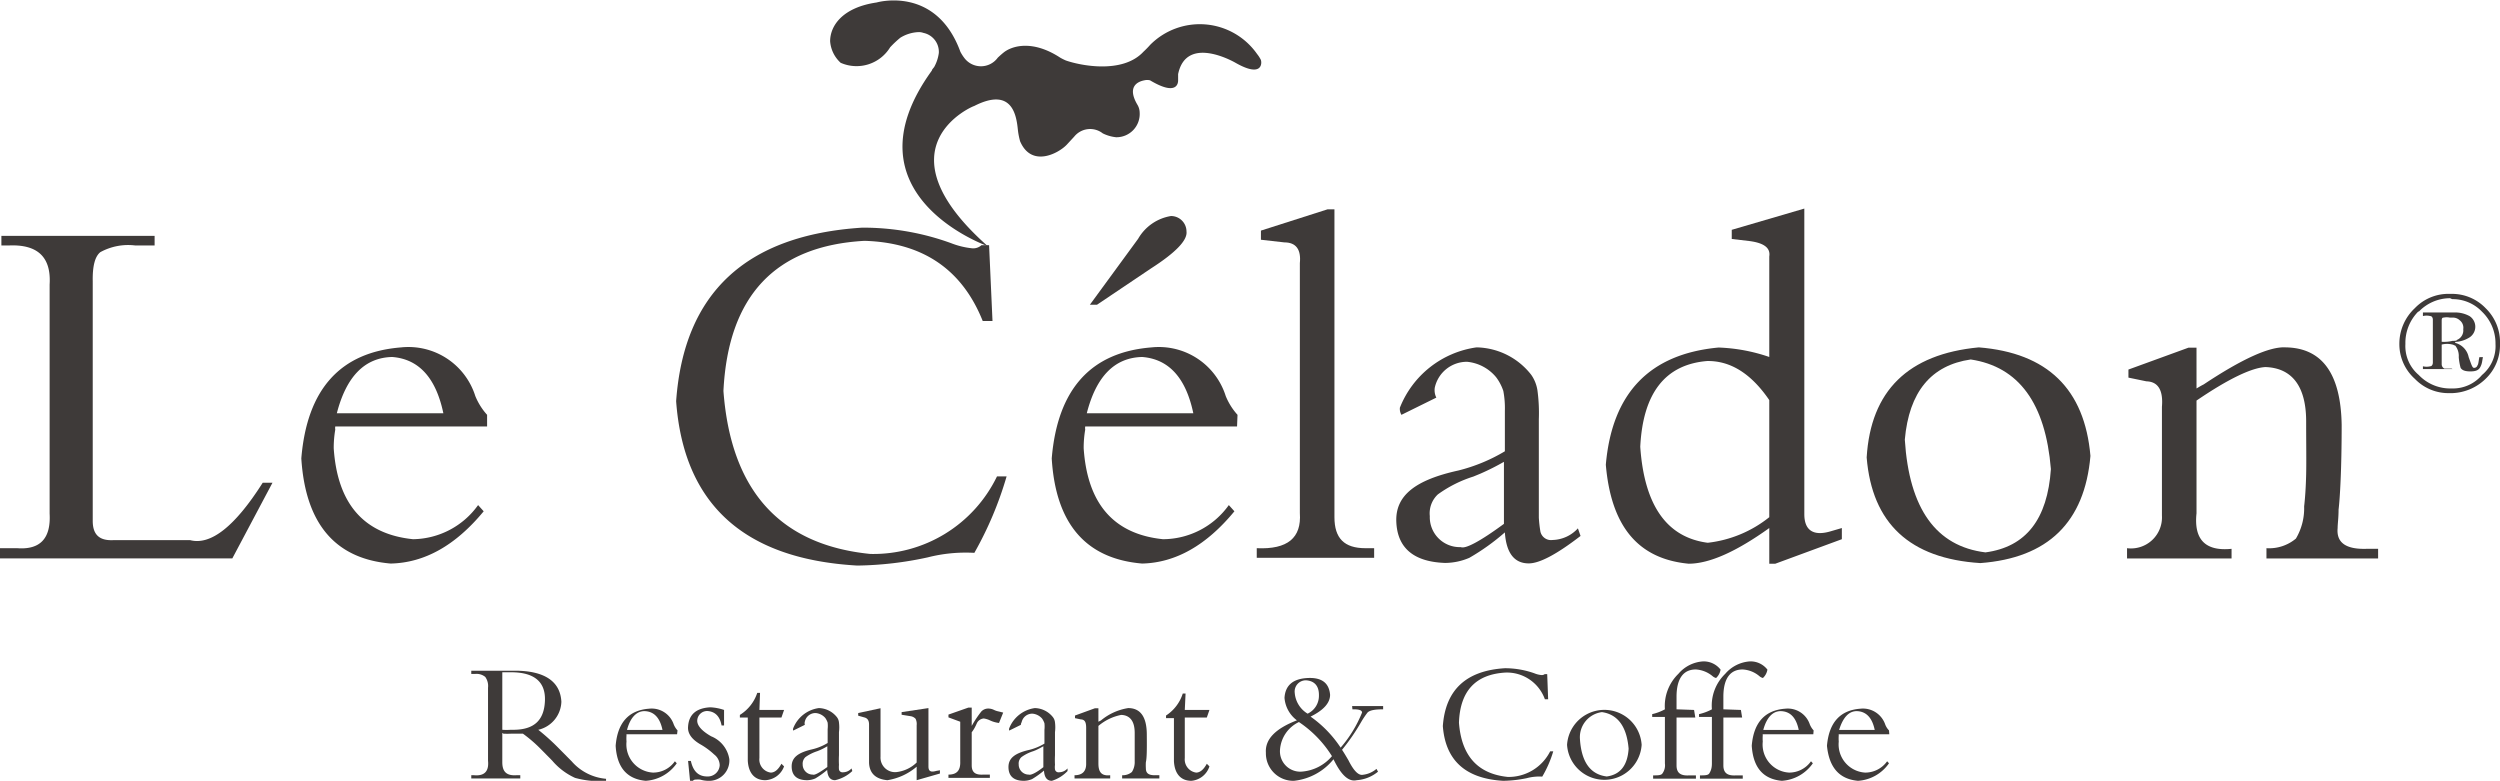 <svg id="图层_1" data-name="图层 1" xmlns="http://www.w3.org/2000/svg" viewBox="0 0 161.21 50.35"><defs><style>.cls-1{fill:#3e3a39;}</style></defs><title>22黑</title><path class="cls-1" d="M24.74,87.78l-2.59,4.88h-15V92H8.28c1.48.11,2.18-.63,2.09-2.23V75c.11-1.77-.77-2.61-2.65-2.52H7.26v-.62h9.88v.62H15.9a3.73,3.73,0,0,0-2.26.43c-.35.28-.51.91-.49,1.89V90.24c0,.87.41,1.29,1.34,1.24h4.94q2,.52,4.68-3.7Z" transform="translate(-7.17 -56.65)"/><path class="cls-1" d="M38.58,84.15H28.79a.53.53,0,0,0,0,.2,6.89,6.89,0,0,0-.1,1.21q.36,5.37,5.11,5.86A5.24,5.24,0,0,0,38,89.22l.36.4q-2.72,3.3-6,3.37Q27,92.53,26.6,86.21q.55-6.7,6.45-7.16a4.52,4.52,0,0,1,4.77,3.14,4.14,4.14,0,0,0,.76,1.21Zm-9.69-.85h6.87q-.72-3.43-3.3-3.63Q29.81,79.73,28.89,83.3Z" transform="translate(-7.17 -56.65)"/><path class="cls-1" d="M71.17,77.35h-.63q-2-5-7.62-5.17-8.64.48-9.1,9.68.72,9.63,9.46,10.51a8.85,8.85,0,0,0,8.18-5h.62A23,23,0,0,1,70,92.3a9.89,9.89,0,0,0-3,.29,22.5,22.5,0,0,1-4.55.53q-10.95-.63-11.68-10.6.75-10.47,12-11.19a16.61,16.61,0,0,1,5.73,1,5.19,5.19,0,0,0,1.34.33.79.79,0,0,0,.62-.2h.49Z" transform="translate(-7.17 -56.65)"/><path class="cls-1" d="M86.94,84.15H77.15a.53.53,0,0,0,0,.2,6.89,6.89,0,0,0-.1,1.21q.36,5.37,5.11,5.86a5.24,5.24,0,0,0,4.25-2.2l.36.4c-1.81,2.2-3.8,3.32-5.95,3.37q-5.45-.46-5.83-6.78.56-6.7,6.45-7.16a4.52,4.52,0,0,1,4.77,3.14,4.14,4.14,0,0,0,.76,1.21Zm-9.69-.85h6.87q-.72-3.43-3.3-3.63Q78.16,79.73,77.25,83.3Zm.66-7h-.46l3.11-4.25a3,3,0,0,1,2.12-1.47,1,1,0,0,1,1,1c.07.56-.7,1.36-2.29,2.38Z" transform="translate(-7.17 -56.65)"/><path class="cls-1" d="M93.22,70.15V90c0,1.36.63,2,2,2h.56v.62H88.21V92c2,.09,2.89-.67,2.78-2.26V73.62c.09-.9-.26-1.34-1-1.34l-1.51-.17v-.59l4.29-1.37Z" transform="translate(-7.17 -56.65)"/><path class="cls-1" d="M99.79,82.29,97.54,83.4a.76.76,0,0,1-.1-.46,6.25,6.25,0,0,1,4.94-3.89,4.57,4.57,0,0,1,3.53,1.77,2.36,2.36,0,0,1,.4,1,10.87,10.87,0,0,1,.09,1.86v4.49q0,1.41,0,1.86a8.38,8.38,0,0,0,.1.89.7.7,0,0,0,.79.55,2.29,2.29,0,0,0,1.63-.75l.17.49c-1.53,1.18-2.64,1.77-3.34,1.77-.94,0-1.45-.68-1.54-2a14.23,14.23,0,0,1-2.29,1.64,4,4,0,0,1-1.57.33c-2-.07-3.07-.95-3.14-2.65s1.23-2.7,4-3.31a11,11,0,0,0,3-1.24V83.14a5.94,5.94,0,0,0-.1-1.28,3.11,3.11,0,0,0-.46-.88,2.77,2.77,0,0,0-1.87-1,2.12,2.12,0,0,0-2.09,1.67A1.08,1.08,0,0,0,99.79,82.29Zm4.36,8.14v-4a15.71,15.71,0,0,1-1.51.76l-.46.19a8,8,0,0,0-2.29,1.15,1.67,1.67,0,0,0-.52,1.4,1.93,1.93,0,0,0,2,2C101.66,92.06,102.6,91.57,104.15,90.43Z" transform="translate(-7.17 -56.65)"/><path class="cls-1" d="M121.26,79.67V73.19c.09-.56-.35-.88-1.31-1l-1.11-.13v-.59l4.68-1.37V89.81c0,1,.54,1.42,1.63,1.12l.79-.23v.72L121.65,93h-.39V90.7Q118.05,93,116.06,93c-3.28-.31-5-2.43-5.34-6.38q.6-6.94,7.27-7.56A11.19,11.19,0,0,1,121.26,79.67Zm0,10.31V82.45q-1.74-2.55-4-2.52-4.06.33-4.32,5.53.39,5.67,4.35,6.19A7.72,7.72,0,0,0,121.26,90Z" transform="translate(-7.17 -56.65)"/><path class="cls-1" d="M127.54,86.15q.39-6.45,7.23-7.1,6.64.53,7.2,7-.56,6.42-7.1,6.91Q128.06,92.53,127.54,86.15ZM130,85q.42,6.68,5.2,7.27c2.62-.35,4-2.14,4.22-5.37q-.52-6.37-5.17-7.07C131.69,80.2,130.27,81.93,130,85Z" transform="translate(-7.17 -56.65)"/><path class="cls-1" d="M148.81,82.48v7.27c-.18,1.7.58,2.46,2.26,2.29v.62h-6.74V92a2,2,0,0,0,2.25-2.1V82.88c.09-1.07-.25-1.62-1-1.64L144.42,81v-.52l3.87-1.41h.52V81.7c.15-.09.3-.18.46-.26q3.75-2.49,5.3-2.39,3.52.06,3.6,5c0,2.88-.11,4.71-.2,5.47,0,.52-.06.91-.06,1.18-.09.94.53,1.38,1.86,1.34h.75v.62h-7.2V92a2.69,2.69,0,0,0,1.9-.62,3.83,3.83,0,0,0,.53-2.07c.06-.52.11-1.21.13-2.06s0-2,0-3.43c0-2.27-.92-3.44-2.62-3.5C152.38,80.36,150.88,81.07,148.81,82.48Z" transform="translate(-7.17 -56.65)"/><path class="cls-1" d="M70.86,72.52s-9.41-3.3-3.6-11.32c0-.06.1-.16.15-.23a2.55,2.55,0,0,0,.3-.91,1.25,1.25,0,0,0-1-1.29.84.84,0,0,0-.29-.05,2.42,2.42,0,0,0-1.19.36,6.47,6.47,0,0,0-.66.62,2.54,2.54,0,0,1-3.19,1,2.08,2.08,0,0,1-.68-1.39c0-1,.8-2.18,3-2.5,0,0,3.83-1.12,5.4,3.18a2.83,2.83,0,0,0,.24.38,1.34,1.34,0,0,0,2.17,0s.21-.2.35-.31c.52-.44,1.86-.88,3.68.31a3.56,3.56,0,0,0,.36.18c.91.32,3.65.89,5-.56a6.25,6.25,0,0,0,.44-.45,4.51,4.51,0,0,1,6.89.59,2.15,2.15,0,0,1,.24.37c.08.17.14,1.2-1.61.21,0,0-3.18-1.88-3.72.72,0,.07,0,.3,0,.4s0,1.08-1.81,0a.78.78,0,0,0-.37,0c-.42.08-1.15.4-.43,1.6a1,1,0,0,1,.13.47,1.5,1.5,0,0,1-1.52,1.6,2.54,2.54,0,0,1-.86-.25,1.32,1.32,0,0,0-1.84.21l-.49.53c-.54.56-2.27,1.48-3-.23a4.65,4.65,0,0,1-.14-.71c-.09-.87-.31-2.85-2.83-1.56C70,63.45,63.62,66.1,70.86,72.52Z" transform="translate(-7.17 -56.65)"/><path class="cls-1" d="M39.56,103.91v1.89c0,.6.26.88.9.84h.26v.21H37.56v-.21h.18q1,.09.9-.93V101a1,1,0,0,0-.18-.7.88.88,0,0,0-.66-.19h-.24v-.21l.79,0,.61,0,.66,0h.75c1.93,0,2.93.7,3,2a1.92,1.92,0,0,1-1.49,1.81,14.59,14.59,0,0,1,1.28,1.15l.88.89a3.31,3.31,0,0,0,2.21,1.12V107a5.7,5.7,0,0,1-2-.19,4.21,4.21,0,0,1-1.47-1.11l-.73-.74a9.12,9.12,0,0,0-1.16-1h-.15c-.24,0-.44,0-.6,0a4.52,4.52,0,0,1-.51,0Zm0-3.87v3.67a4.16,4.16,0,0,0,.54,0h.16c1.36,0,2-.62,2.05-1.87S41.59,100,40.12,100h-.56Z" transform="translate(-7.17 -56.65)"/><path class="cls-1" d="M50.83,104H47.57a.15.15,0,0,0,0,.07,2.58,2.58,0,0,0,0,.4,1.82,1.82,0,0,0,1.71,2,1.72,1.72,0,0,0,1.41-.73l.12.13a2.64,2.64,0,0,1-2,1.13c-1.21-.11-1.86-.86-1.94-2.26.12-1.49.84-2.29,2.15-2.39a1.5,1.5,0,0,1,1.59,1,1.25,1.25,0,0,0,.25.4Zm-3.23-.28h2.29c-.16-.77-.53-1.17-1.1-1.21S47.8,102.94,47.6,103.73Z" transform="translate(-7.17 -56.65)"/><path class="cls-1" d="M51.54,105.72h.18c.15.68.5,1,1.06,1a.77.77,0,0,0,.8-.73.9.9,0,0,0-.36-.69,4.7,4.7,0,0,0-.83-.62c-.61-.34-.89-.73-.85-1.18.05-.77.52-1.19,1.43-1.24a3.18,3.18,0,0,1,.89.17l0,1H53.7q-.16-.87-.9-.93a.64.64,0,0,0-.67.63c0,.31.3.66.9,1a1.91,1.91,0,0,1,1.17,1.47A1.31,1.31,0,0,1,52.81,107a1.84,1.84,0,0,1-.49-.08,2.08,2.08,0,0,0-.3,0,.22.22,0,0,0-.19.11h-.16Z" transform="translate(-7.17 -56.65)"/><path class="cls-1" d="M56.14,102.43h1.59l-.17.49H56.14v2.61a.85.85,0,0,0,.73.94q.38,0,.69-.57l.17.17a1.35,1.35,0,0,1-1.21.89c-.71,0-1.09-.48-1.13-1.27v-2.77h-.51v-.17A2.64,2.64,0,0,0,56,101.33h.18Z" transform="translate(-7.17 -56.65)"/><path class="cls-1" d="M59.07,103.39l-.75.37a.22.22,0,0,1,0-.15,2.08,2.08,0,0,1,1.65-1.3,1.53,1.53,0,0,1,1.17.59.65.65,0,0,1,.13.34,2.5,2.5,0,0,1,0,.62v1.49a6,6,0,0,0,0,.62,1.74,1.74,0,0,0,0,.3.23.23,0,0,0,.26.18.74.74,0,0,0,.55-.25l.05.17a2.36,2.36,0,0,1-1.11.59q-.47,0-.51-.66a5.67,5.67,0,0,1-.77.55,1.39,1.39,0,0,1-.52.11c-.68,0-1-.32-1-.89s.41-.89,1.32-1.1a3.42,3.42,0,0,0,1-.41v-.89a2,2,0,0,0,0-.42,1.2,1.2,0,0,0-.15-.3.92.92,0,0,0-.62-.32.7.7,0,0,0-.7.55A.36.36,0,0,0,59.07,103.39Zm1.45,2.72v-1.34a4.19,4.19,0,0,1-.5.26l-.15.06a2.77,2.77,0,0,0-.76.38.58.58,0,0,0-.18.47.65.65,0,0,0,.66.66C59.7,106.65,60,106.48,60.52,106.11Z" transform="translate(-7.17 -56.65)"/><path class="cls-1" d="M67.78,106.32v.21l-1.5.43v-.87a3.82,3.82,0,0,1-1.89.87c-.75-.07-1.15-.44-1.18-1.12v-2.47c0-.26-.1-.41-.31-.46l-.39-.11v-.17l1.44-.31v3.12a.94.94,0,0,0,1,1,2.23,2.23,0,0,0,1.33-.62v-2.4a.76.76,0,0,0-.07-.42.56.56,0,0,0-.34-.17l-.56-.09v-.17l1.73-.26v3.76c0,.3.13.4.51.29Z" transform="translate(-7.17 -56.65)"/><path class="cls-1" d="M69.83,103.87V106c0,.43.21.63.73.6H71v.21H68.33v-.21c.53,0,.78-.26.76-.84v-2.57l-.76-.28v-.18l1.28-.45h.22v1.18h0a7,7,0,0,1,.62-.93.61.61,0,0,1,.45-.19.83.83,0,0,1,.37.09,1.21,1.21,0,0,0,.31.1l.28.07-.27.67a1.92,1.92,0,0,1-.59-.17,1.38,1.38,0,0,0-.39-.12.54.54,0,0,0-.44.29C70.08,103.47,70,103.65,69.83,103.87Z" transform="translate(-7.17 -56.65)"/><path class="cls-1" d="M73,103.39l-.75.37a.22.22,0,0,1,0-.15,2.08,2.08,0,0,1,1.65-1.3,1.53,1.53,0,0,1,1.17.59.65.65,0,0,1,.13.34,2.5,2.5,0,0,1,0,.62v1.49a6,6,0,0,0,0,.62,1.1,1.1,0,0,0,0,.3.23.23,0,0,0,.26.18.74.74,0,0,0,.55-.25l0,.17A2.36,2.36,0,0,1,75,107q-.47,0-.51-.66a5.67,5.67,0,0,1-.77.55,1.39,1.39,0,0,1-.52.11c-.68,0-1-.32-1-.89s.41-.89,1.32-1.1a3.53,3.53,0,0,0,1-.41v-.89a2,2,0,0,0,0-.42,1.2,1.2,0,0,0-.15-.3.92.92,0,0,0-.62-.32.7.7,0,0,0-.7.55A.36.36,0,0,0,73,103.39Zm1.45,2.72v-1.34a5.18,5.18,0,0,1-.5.26l-.15.06a2.62,2.62,0,0,0-.76.38.55.55,0,0,0-.18.47.65.65,0,0,0,.66.66C73.64,106.65,74,106.48,74.46,106.11Z" transform="translate(-7.17 -56.65)"/><path class="cls-1" d="M78,103.46v2.42c0,.56.2.82.76.76v.21H76.46v-.21c.49,0,.74-.24.75-.7v-2.35c0-.36-.08-.54-.34-.55l-.38-.08v-.17l1.29-.47H78v.87l.16-.08a3.63,3.63,0,0,1,1.76-.8c.79,0,1.19.57,1.2,1.67s0,1.57-.06,1.82a3.21,3.21,0,0,0,0,.39c0,.32.17.46.62.45h.25v.21h-2.4v-.21a.91.91,0,0,0,.63-.21,1.18,1.18,0,0,0,.18-.68c0-.18,0-.41,0-.69s0-.65,0-1.15c0-.75-.3-1.14-.87-1.16A3.23,3.23,0,0,0,78,103.46Z" transform="translate(-7.17 -56.65)"/><path class="cls-1" d="M83.57,102.43h1.59l-.17.49H83.57v2.61a.86.86,0,0,0,.73.94q.38,0,.69-.57l.17.17A1.35,1.35,0,0,1,84,107c-.71,0-1.09-.48-1.13-1.27v-2.77h-.51v-.17a2.64,2.64,0,0,0,1.08-1.42h.18Z" transform="translate(-7.17 -56.65)"/><path class="cls-1" d="M94.36,102.18h2v.21c-.54,0-.85.06-1,.2a5.44,5.44,0,0,0-.4.59A13.34,13.34,0,0,1,93.71,105c.16.24.29.47.41.67.34.68.65,1,.94.94a1.61,1.61,0,0,0,.87-.38l.1.18a2.41,2.41,0,0,1-1.38.55c-.51.12-1-.33-1.49-1.35A3.8,3.8,0,0,1,90.61,107a1.77,1.77,0,0,1-1.81-1.81c-.06-.86.6-1.55,2-2.09a2,2,0,0,1-.8-1.45c.05-.81.55-1.24,1.52-1.28s1.36.4,1.42,1.08q0,.79-1.26,1.41a7.46,7.46,0,0,1,1.94,2A8,8,0,0,0,95,102.6c0-.15-.19-.22-.62-.21ZM89.71,105a1.31,1.31,0,0,0,1.35,1.41,2.82,2.82,0,0,0,2-1,7.29,7.29,0,0,0-2.13-2.2A2.14,2.14,0,0,0,89.71,105Zm2.51-3.54c0-.59-.3-.9-.82-.94a.72.72,0,0,0-.74.81,1.72,1.72,0,0,0,.83,1.34A1.27,1.27,0,0,0,92.22,101.5Z" transform="translate(-7.17 -56.65)"/><path class="cls-1" d="M107,101.74h-.21a2.6,2.6,0,0,0-2.54-1.72c-1.92.11-2.93,1.18-3,3.23.16,2.14,1.21,3.3,3.15,3.5a3,3,0,0,0,2.73-1.65h.2a7.27,7.27,0,0,1-.71,1.63,3.1,3.1,0,0,0-1,.1,8,8,0,0,1-1.52.17q-3.64-.21-3.89-3.53.25-3.5,4-3.73a5.66,5.66,0,0,1,1.91.33,1.52,1.52,0,0,0,.45.11.29.29,0,0,0,.21-.06h.16Z" transform="translate(-7.17 -56.65)"/><path class="cls-1" d="M108.22,104.68a2.41,2.41,0,0,1,4.81,0,2.41,2.41,0,0,1-4.81,0Zm.83-.39c.09,1.49.67,2.3,1.73,2.43.88-.12,1.34-.72,1.41-1.79-.12-1.42-.69-2.21-1.72-2.36A1.63,1.63,0,0,0,109.05,104.29Z" transform="translate(-7.17 -56.65)"/><path class="cls-1" d="M116.41,102.43l.08.49h-1.21V106c0,.47.23.69.83.65h.42v.21h-2.76v-.21c.32,0,.53,0,.61-.14a.89.89,0,0,0,.15-.63v-3h-.82v-.18a3.23,3.23,0,0,0,.82-.31,2.89,2.89,0,0,1,.87-2.29,2.28,2.28,0,0,1,1.58-.8,1.38,1.38,0,0,1,1.14.53.94.94,0,0,1-.29.54.56.56,0,0,1-.24-.13,1.85,1.85,0,0,0-1.07-.42c-.81,0-1.23.6-1.24,1.72v.85Z" transform="translate(-7.17 -56.65)"/><path class="cls-1" d="M119.43,102.43l.08.49H118.3V106c0,.47.23.69.83.65h.42v.21h-2.76v-.21c.32,0,.53,0,.61-.14s.16-.3.16-.63v-3h-.83v-.18a3.3,3.3,0,0,0,.83-.31,2.85,2.85,0,0,1,.86-2.29,2.3,2.3,0,0,1,1.58-.8,1.37,1.37,0,0,1,1.14.53.94.94,0,0,1-.29.54.56.56,0,0,1-.24-.13,1.82,1.82,0,0,0-1.07-.42c-.81,0-1.23.6-1.24,1.72v.85Z" transform="translate(-7.17 -56.65)"/><path class="cls-1" d="M124.1,104h-3.26a.15.15,0,0,0,0,.07,2.6,2.6,0,0,0,0,.4,1.81,1.81,0,0,0,1.7,2,1.72,1.72,0,0,0,1.41-.73l.12.13a2.64,2.64,0,0,1-2,1.13c-1.21-.11-1.85-.86-1.94-2.26.12-1.49.84-2.29,2.15-2.39a1.5,1.5,0,0,1,1.59,1,1.25,1.25,0,0,0,.25.4Zm-3.23-.28h2.29c-.16-.77-.52-1.17-1.1-1.21S121.08,102.94,120.87,103.73Z" transform="translate(-7.17 -56.65)"/><path class="cls-1" d="M129,104h-3.26a.14.14,0,0,0,0,.07,2.6,2.6,0,0,0,0,.4,1.82,1.82,0,0,0,1.7,2,1.73,1.73,0,0,0,1.42-.73l.12.13a2.64,2.64,0,0,1-2,1.13c-1.21-.11-1.86-.86-2-2.26.13-1.49.84-2.29,2.15-2.39a1.52,1.52,0,0,1,1.6,1,1.1,1.1,0,0,0,.25.4Zm-3.23-.28h2.29c-.16-.77-.53-1.17-1.1-1.21S126,102.94,125.76,103.73Z" transform="translate(-7.17 -56.65)"/><path class="cls-1" d="M165.14,82h.18a3.24,3.24,0,0,0,2.13-.92,3,3,0,0,0,.93-2.25,3.06,3.06,0,0,0-.93-2.31,3,3,0,0,0-2.13-.92h-.18a3,3,0,0,0-2.25.92,3.14,3.14,0,0,0-1,2.31,3,3,0,0,0,1,2.25A3,3,0,0,0,165.14,82Zm-2-5.25a2.8,2.8,0,0,1,2-.87c.06,0,.12.06.18.06a2.61,2.61,0,0,1,1.9.81,2.83,2.83,0,0,1,.87,2.08,2.42,2.42,0,0,1-.87,2,2.45,2.45,0,0,1-1.9.87h-.18a2.8,2.8,0,0,1-2-.87,2.44,2.44,0,0,1-.86-2A2.86,2.86,0,0,1,163.12,76.73Z" transform="translate(-7.17 -56.65)"/><path class="cls-1" d="M165.26,80.42h-.46a.31.31,0,0,1-.18-.29V78.87a1.4,1.4,0,0,1,.7,0c.05,0,.11.06.17.06a1.08,1.08,0,0,1,.23.75,3.73,3.73,0,0,0,.12.69c.11.18.34.23.63.23s.52-.05.64-.28.11-.35.17-.64h-.23c-.06.29-.06.46-.12.52a.22.22,0,0,1-.23.17c-.11,0-.17-.23-.34-.69a1.19,1.19,0,0,0-.87-.92v-.06a1.89,1.89,0,0,0,.92-.29.82.82,0,0,0,0-1.38,1.93,1.93,0,0,0-1-.23h-2v.23a1,1,0,0,1,.47,0c.11,0,.17.12.17.23v2.77c0,.12-.06.24-.17.24a1,1,0,0,1-.47,0v.18h1.91Zm-.64-3.06c0-.11,0-.23.12-.23a1,1,0,0,1,.4,0h.18a.64.64,0,0,1,.46.17.61.61,0,0,1,.23.58.66.66,0,0,1-.41.69c0,.06-.17.06-.28.06a2.36,2.36,0,0,1-.7.06Z" transform="translate(-7.17 -56.65)"/></svg>